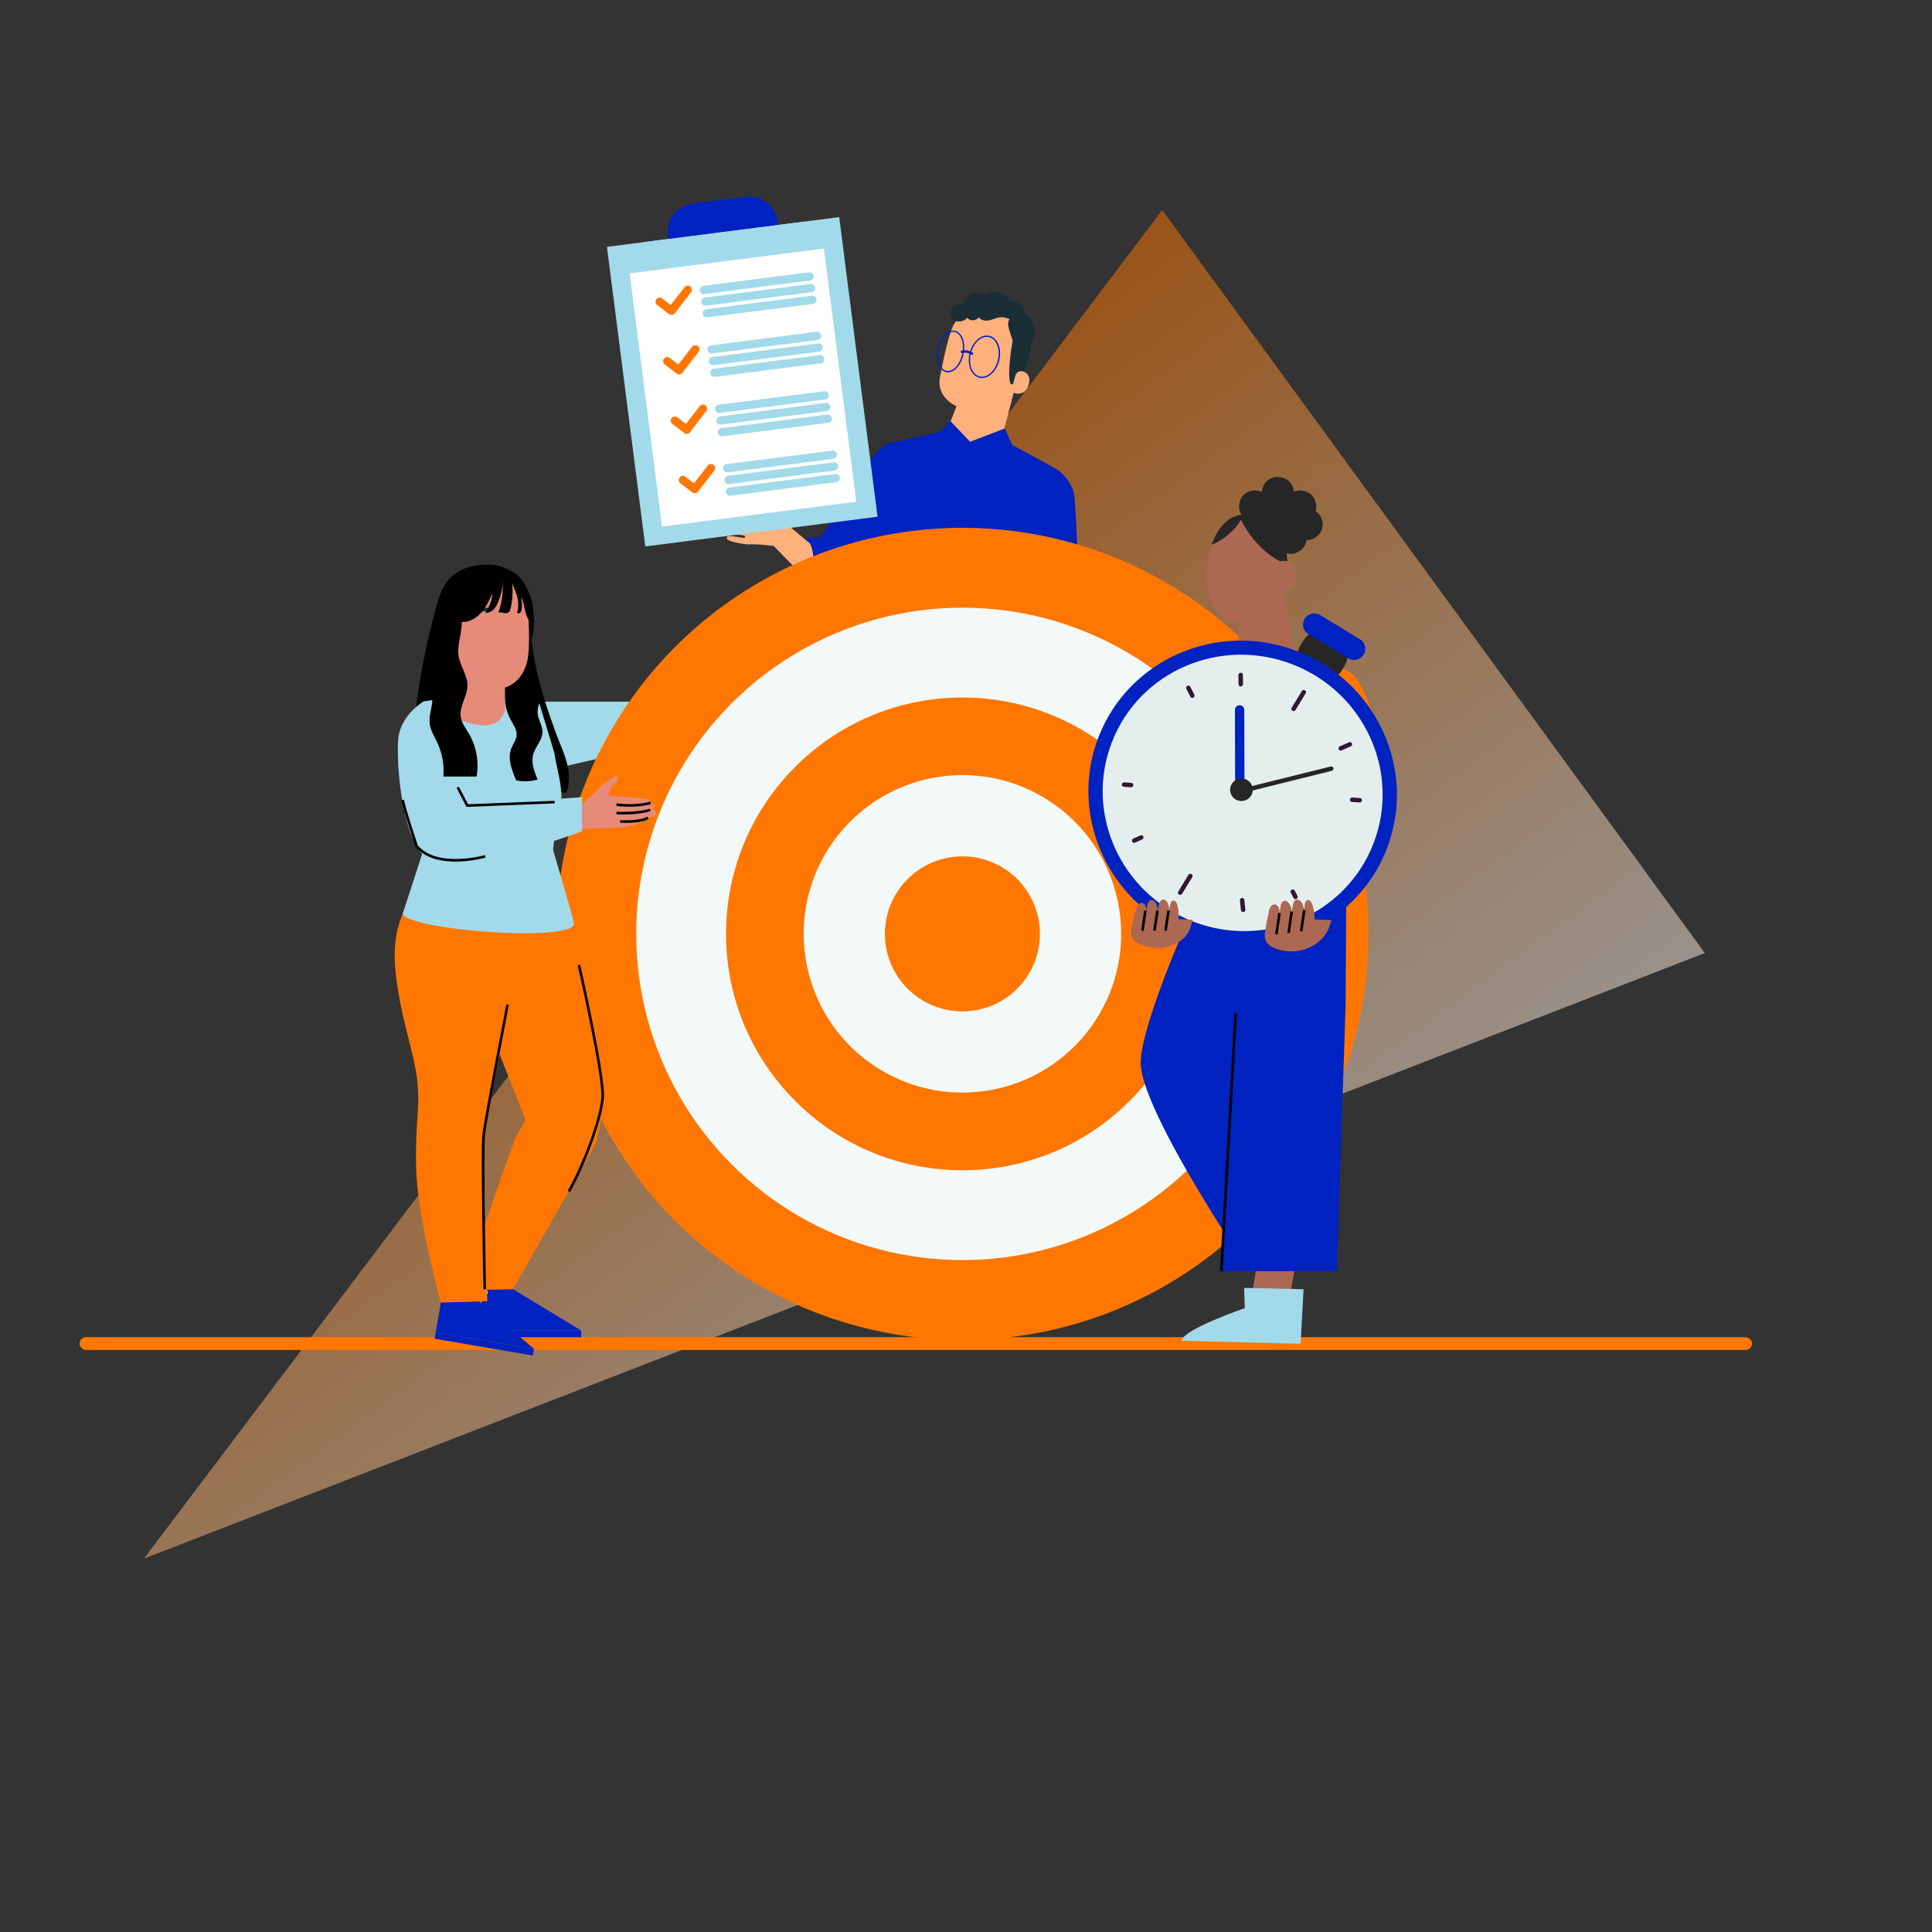 <?xml version="1.0" encoding="UTF-8"?>
<svg xmlns="http://www.w3.org/2000/svg" xmlns:xlink="http://www.w3.org/1999/xlink" id="Laag_1" viewBox="0 0 750 750">
  <rect x="0" y="0" width="750" height="750" fill="#333333" stroke="none"/>
  <defs>
    <style>.cls-1{fill:#f3f9f8;}.cls-2,.cls-3{fill:#0022c0;}.cls-4{fill:#01864b;}.cls-5{fill:#ffb07d;}.cls-6{fill:#fff;}.cls-7{fill:#e68a79;}.cls-8{fill:#e4efed;}.cls-9{fill:#f70;}.cls-10{fill:#331832;}.cls-11{fill:#ad6853;}.cls-12{fill:#e1e1e1;}.cls-13{fill:#1a2e35;}.cls-14{fill:#a2daea;}.cls-15{fill:#262626;}.cls-16{fill:url(#Naamloos_verloop_74);opacity:.5;}.cls-17{stroke:#f70;}.cls-17,.cls-18{stroke-linecap:round;stroke-linejoin:round;stroke-width:3.2px;}.cls-17,.cls-18,.cls-19{fill:none;}.cls-18{stroke:#a2daea;}.cls-19{stroke:#000;stroke-miterlimit:10;}.cls-20{opacity:.3;}.cls-3{fill-rule:evenodd;}</style>
    <linearGradient id="Naamloos_verloop_74" x1="-9942.14" y1="-1019.91" x2="-9584.97" y2="-1019.91" gradientTransform="translate(5282.71 8872.61) rotate(53.56)" gradientUnits="userSpaceOnUse">
      <stop offset="0" stop-color="#f70"></stop>
      <stop offset="1" stop-color="#fff1e5"></stop>
    </linearGradient>
  </defs>
  <polygon class="cls-16" points="661.82 369.98 55.86 605.06 451.16 81.54 661.82 369.98"></polygon>
  <rect class="cls-9" x="30.86" y="519.08" width="649.28" height="4.99" rx="2.5" ry="2.5"></rect>
  <g>
    <path class="cls-13" d="m320.28,413.78c-5.56,1.24-21.31,5.03-21.93,8.31l39.99,6.65,1.55-11.39c.08-.57-.48-1.02-1.02-.82-1.94.72-6.4,1.34-14.96-2.39-1.14-.5-2.41-.63-3.63-.36Z"></path>
    <rect class="cls-11" x="364.59" y="411.45" width="12.96" height="18.09" transform="translate(2.96 -2.59) rotate(.4)"></rect>
    <path class="cls-13" d="m359.91,422.12c-5.31,2.07-20.3,8.22-20.41,11.55l40.53.48-.2-11.49c-.01-.58-.63-.94-1.13-.65-1.8,1.01-6.12,2.29-15.15-.08-1.21-.32-2.48-.26-3.64.2Z"></path>
    <path class="cls-6" d="m367.55,414.91s-.05-.28.05-.78c.09-.49.31-1.21.81-1.97.26-.36.53-.82,1.13-1.04.3-.11.71-.02.93.28.22.29.26.63.23.95-.15,1.3-1.38,2.44-2.86,2.49-1.48.02-2.73-.94-3.2-2.12-.1-.3-.15-.67.04-1,.19-.33.62-.43.91-.35.6.15.95.54,1.28.83.65.63,1.03,1.27,1.24,1.72.21.45.27.73.25.74-.08.05-.42-1.05-1.71-2.23-.33-.27-.7-.61-1.13-.7-.21-.04-.4.03-.49.19-.09.16-.08.42.01.66.4.96,1.54,1.84,2.8,1.81,1.25-.03,2.33-1.04,2.46-2.08.03-.25-.02-.51-.14-.67-.12-.16-.32-.22-.51-.16-.41.12-.72.53-.97.86-1.01,1.42-1.03,2.59-1.12,2.56Z"></path>
    <path class="cls-9" d="m334.81,251.05s-5.15,10.2-6.13,21.98c-.38,4.56-6.06,133.17-6.06,133.17l20.5,3.31,13.11-117.94,1.62.64s3.14,51.71,2.75,59.94c-.35,7.39.58,61.68.58,61.68l18.71,3.24,5.27-70.75,3.83-68.09.52-19.92-54.71-7.25Z"></path>
    <g>
      <g>
        <path class="cls-5" d="m388.6,118.24l-.81-.18c-8.16-1.8-16.34,2.97-18.8,10.96-2.28,7.43-3.19,12.98-4.04,17.05-1.75,8.43,6.37,11.59,6.37,11.59l-2.37,6.1c-1.42,5.62,2,11.32,7.63,12.71h0c5.55,1.37,11.18-1.97,12.63-7.51l8.1-31.02c2.68-8.56-.07-17.26-8.7-19.7Z"></path>
        <path class="cls-13" d="m370.66,125.34s3.38-4.77,6.19-5.44c3.4-.81,3.98,2.86,7.09,2.69,3.11-.17,6.36-.95,8.85,1.97,2.73,3.2.81,4.6.19,8.38-2.52,15.3-.7,20.19,1.66,13.24.26-.76,2.56-.9,3.61-4.13,1.36-4.18,2.67-9.34,2.39-12.58-.24-2.74-1.31-4.82-3.49-7.35-3.45-3.99-9.1-5.3-13.04-5.77-3.94-.46-12.34,2.33-13.44,9Z"></path>
        <path class="cls-5" d="m394.15,145.82c.34-1.29,1.68-2.06,2.95-1.65,1.53.5,3.08,1.77,2.26,4.99-1.45,5.71-6.88,3.07-6.85,2.9.02-.11,1.01-3.85,1.64-6.24Z"></path>
      </g>
      <path class="cls-13" d="m370.05,124c1.54,1.31,4.12.92,5.43-.63,1.08,1.4,3.58,1.26,4.51-.24.73,1.22,2.4,1.52,3.79,1.26,1.4-.25,2.69-.92,4.09-1.15,1.39-.22,2.83.04,4.08.68-1.19,1.3-.37,3.6.41,6.05.45,1.41,1.08,2.92,1.4,4.36.32,1.45,1.67,2.77,3.13,2.53,1.2-.2,2-1.31,2.66-2.32,1.23-1.88,2.51-3.97,2.23-6.19-.19-1.49-.83-3.63-1.84-4.74-1.6-1.74-2.25-1.54-2.25-1.54,0,0,.27-2.36-1.28-3.81-2.05-1.92-4.33-1.12-4.33-1.12,0,0-.77-3.05-4.59-3.65-2.94-.47-3.93.88-5.89.76-1.22-.07-2.39-.81-3.58-.55-2.01.43-2.53,3.23-4.34,4.2-.99.54-2.24.43-3.24.96-1.79.94-1.93,3.83-.38,5.14Z"></path>
    </g>
    <g>
      <path class="cls-2" d="m409.13,181.53c.5.08,7.22,4.11,7.97,11.47.75,7.36,1.75,34.04,1.75,34.04l4.25,8.46s-4.01,13.57-13.66,9.31c0,0-6.92.09-7.96-7.08-1.04-7.16-1.92-28.17-1.92-28.17l9.56-28.04Z"></path>
      <path class="cls-2" d="m390.06,166.32l2.88,6.37,16.18,8.84-12.94,48.98-2.37,26.38c-.32,3.51-3.59,5.98-7.05,5.32l-53.69-10.29c-1.34-.26-1.7-2.06-1.63-3.94.07-1.69.51-3.34,1.23-4.86l4.45-9.52c-1.42,6.14,7.41-36.8,7.74-38.36l-.57-22.92,20.8-4.75,3.78-4.18,7.71,8.1,13.48-5.16Z"></path>
      <path class="cls-2" d="m344.3,172.3s-4.49,2.82-5.57,5.34c-1.08,2.52-20.14,30.85-20.14,30.85l-7.32.76-2.5,3.58c-2.96,4.25-2.66,10.05.91,13.8.22.24.45.45.67.63,3.43,2.86,10.26,3.88,14.98-.17,4.48-3.83,18.06-18.01,18.06-18.01l3.15-19.52-2.24-17.26Z"></path>
      <path class="cls-5" d="m314.45,210.99l-9.13-7.58-5.82,5.17.54,3.05,11.45,11.75s2.73-1.4,3.86-4.74c1.19-3.52-.9-7.64-.9-7.64Z"></path>
      <path class="cls-5" d="m304.96,206.74c.12-.17,1.56-4.34-1.25-7.66s-5.59-4.77-7.23-5.85-4.83-4.75-5.6-4.11c-.77.64-1.23,1.71-.52,3.22.71,1.5,5.72,4.39,4.7,5.99-.42.65-2.12.5-2.12.5,0,0-6.5-.62-9.16-1.29-2.66-.67-5.17-.55-5.18.41-.01.95.42,1.55,2.63,2.1,2.21.55,5.86.99,5.97,1.54.1.54-.69.75-1.98.44-1.29-.3-7.44-1.3-7.97-.66-.53.63-.38,1.76.42,2.12l1.36.75s-1.03,1.03-.43,1.79c.59.77,2.22.79,2.22.79l8.19,1.08s.39.57.1.87c-.29.3-6.6-1.2-6.76-.51-.16.69-.77.93,1.06,1.7,1.84.77,6.63,1.55,8.43,1.36,1.8-.19,9.07.65,9.07.65l4.05-5.23Z"></path>
      <path class="cls-11" d="m415.17,228.32l10.7-6.31,4.44,6.96-1.14,2.87-13.58,9.2s-2.35-1.65-2.97-5.12c-.63-3.53,2.57-7.61,2.57-7.61Z"></path>
    </g>
  </g>
  <polygon class="cls-14" points="208.53 272.39 244.29 272.39 240.02 292.72 214.27 298.59 208.53 272.39"></polygon>
  <g>
    <g>
      <rect class="cls-14" x="242.68" y="89.6" width="90.9" height="117.25" transform="translate(-16.47 37.74) rotate(-7.29)"></rect>
      <rect class="cls-6" x="250.4" y="100.92" width="76.01" height="99.08" transform="translate(-16.75 37.8) rotate(-7.29)"></rect>
      <path class="cls-2" d="m269.63,77.68h20.54c6.21,0,11.25,5.04,11.25,11.25v1.2h-43.04v-1.2c0-6.21,5.04-11.25,11.25-11.25Z" transform="translate(-8.38 36.18) rotate(-7.29)"></path>
      <g>
        <polyline class="cls-17" points="256.08 117.11 260.67 120.66 266.99 112.49"></polyline>
        <g>
          <line class="cls-18" x1="273.23" y1="112.56" x2="314.26" y2="107.31"></line>
          <line class="cls-18" x1="273.8" y1="117.09" x2="314.84" y2="111.84"></line>
          <line class="cls-18" x1="274.38" y1="121.62" x2="315.42" y2="116.38"></line>
        </g>
      </g>
      <g>
        <polyline class="cls-17" points="259.03 140.19 263.63 143.74 269.94 135.57"></polyline>
        <g>
          <line class="cls-18" x1="276.18" y1="135.64" x2="317.21" y2="130.39"></line>
          <line class="cls-18" x1="276.76" y1="140.17" x2="317.79" y2="134.92"></line>
          <line class="cls-18" x1="277.34" y1="144.7" x2="318.37" y2="139.45"></line>
        </g>
      </g>
      <g>
        <polyline class="cls-17" points="261.98 163.27 266.58 166.82 272.89 158.65"></polyline>
        <g>
          <line class="cls-18" x1="279.13" y1="158.72" x2="320.16" y2="153.47"></line>
          <line class="cls-18" x1="279.71" y1="163.25" x2="320.74" y2="158"></line>
          <line class="cls-18" x1="280.29" y1="167.78" x2="321.32" y2="162.53"></line>
        </g>
      </g>
      <path class="cls-14" d="m249.9,90.05h62.45v2.29c0,2.51-2.04,4.55-4.55,4.55h-53.35c-2.51,0-4.55-2.04-4.55-4.55v-2.29h0Z" transform="translate(-9.58 36.41) rotate(-7.29)"></path>
    </g>
    <g>
      <polyline class="cls-17" points="265.1 186.32 269.7 189.88 276.01 181.71"></polyline>
      <g>
        <line class="cls-18" x1="282.25" y1="181.77" x2="323.28" y2="176.53"></line>
        <line class="cls-18" x1="282.83" y1="186.31" x2="323.86" y2="181.06"></line>
        <line class="cls-18" x1="283.41" y1="190.84" x2="324.44" y2="185.59"></line>
      </g>
    </g>
  </g>
  <g>
    <circle class="cls-9" cx="373.61" cy="362.53" r="157.64"></circle>
    <circle class="cls-1" cx="373.61" cy="362.53" r="126.63"></circle>
    <circle class="cls-9" cx="373.61" cy="362.53" r="91.76" transform="translate(-146.92 370.37) rotate(-45)"></circle>
    <circle class="cls-1" cx="373.61" cy="362.53" r="61.62" transform="translate(-53.25 64.53) rotate(-9.22)"></circle>
    <circle class="cls-9" cx="373.61" cy="362.53" r="30.09"></circle>
  </g>
  <polygon class="cls-3" points="186.97 516.51 225.63 516.51 225.63 519.08 186.97 519.08 186.97 516.51 186.97 516.51"></polygon>
  <polygon class="cls-3" points="186.97 516.51 186.97 500.48 199.15 500.48 225.63 516.51 186.97 516.51 186.97 516.51"></polygon>
  <polygon class="cls-3" points="169.17 517.17 207.28 523.66 206.85 526.2 168.74 519.7 169.17 517.17 169.17 517.17"></polygon>
  <polygon class="cls-3" points="169.17 517.17 171.87 501.36 183.88 503.41 207.28 523.66 169.17 517.17 169.17 517.17"></polygon>
  <g>
    <polygon class="cls-11" points="502.81 491.52 500.33 505.32 485.75 503.89 488.85 485.55 502.81 491.52"></polygon>
    <path class="cls-2" d="m512.72,469.93l-31.04,18.34s-2.55-3.79-6.34-9.73c-1.57-2.47-3.37-5.31-5.28-8.41-11.5-18.62-27.39-46.42-27.24-57.7.21-16.17,22.48-64.72,22.48-64.72l39.6,6.93-17.7,51.45,25.52,63.84Z"></path>
    <polygon class="cls-2" points="522.61 346.54 522.37 389.98 522.13 397.32 518.93 493.47 474.1 493.47 479.72 393.13 479.9 390 480.3 346.54 522.61 346.54"></polygon>
    <polygon class="cls-11" points="503.75 258.93 494.79 265.05 477.65 259.25 480.27 252.44 482.01 236.53 497.47 226.38 503.75 258.93"></polygon>
    <path class="cls-11" d="m499.74,219.34s0,.09,0,.12v.05l-.07.17-.34.76-7.71,17.25s-9.62,8.79-18.6.16c-4.71-4.53-5.73-15.56-3.21-24.58.04-.13.07-.27.11-.4.11-.39.23-.78.36-1.17l.08-.24c.02-.05.03-.1.05-.15.06-.16.11-.32.17-.47v-.03s.05-.1.05-.1c.16-.43.33-.84.51-1.25,1.83-4.26,4.59-7.65,8.26-9,.33-.12.66-.23,1.01-.32.09-.02.17-.04.26-.06.04,0,.08-.02.12-.02.01,0,.03,0,.04-.01.05-.01.1-.02.15-.03.2-.04.39-.07.6-.1.43-.06.86-.09,1.31-.1.24,0,.49,0,.73.02.06,0,.13,0,.2.01,6.03.36,9.78,2.97,12.11,6.17,2.67,3.66,3.48,8.11,3.72,10.88.04.39.06.75.07,1.07,0,.08,0,.16,0,.23,0,.31.01.58.01.79h0c0,.15,0,.28,0,.37Z"></path>
    <path class="cls-15" d="m492.66,193.07c2.34-1.1,5.36-.57,7.18,1.25,1.81,1.83,2.29,4.81,1.12,7.09-1.17,2.28-3.89,3.69-6.45,3.34-6.05-.82-7.36-9.1-1.84-11.69Z"></path>
    <path class="cls-15" d="m497.39,197.97c2.34-1.1,5.36-.57,7.18,1.25,1.81,1.83,2.29,4.81,1.12,7.09-1.17,2.28-3.89,3.69-6.45,3.34-6.05-.82-7.36-9.1-1.84-11.69Z"></path>
    <path class="cls-15" d="m502.03,190.97c2.34-1.1,5.36-.57,7.18,1.25,1.81,1.83,2.29,4.81,1.12,7.09-1.17,2.28-3.89,3.69-6.45,3.34-6.05-.82-7.36-9.1-1.84-11.69Z"></path>
    <path class="cls-15" d="m493.38,185.71c2.34-1.1,5.36-.57,7.18,1.25,1.81,1.83,2.29,4.81,1.12,7.09-1.17,2.28-3.89,3.69-6.45,3.34-6.05-.82-7.36-9.1-1.84-11.69Z"></path>
    <path class="cls-15" d="m484.5,190.97c2.34-1.1,5.36-.57,7.18,1.25,1.81,1.83,2.29,4.81,1.12,7.09-1.17,2.28-3.89,3.69-6.45,3.34-6.05-.82-7.36-9.1-1.84-11.69Z"></path>
    <path class="cls-15" d="m504.52,197.97c2.34-1.1,5.36-.57,7.18,1.25,1.81,1.83,2.29,4.81,1.12,7.09-1.17,2.28-3.89,3.69-6.45,3.34-6.05-.82-7.36-9.1-1.84-11.69Z"></path>
    <path class="cls-15" d="m498.31,203.28c2.34-1.1,5.36-.57,7.18,1.25,1.81,1.83,2.29,4.81,1.12,7.09-1.17,2.28-3.89,3.69-6.45,3.34-6.05-.82-7.36-9.1-1.84-11.69Z"></path>
    <path class="cls-15" d="m482.89,199.8c-.33.68-.7,1.35-1.1,2-2.65,4.29-6.71,7.75-11.43,9.66.02-.05.03-.1.05-.15.06-.16.11-.32.17-.47v-.03s.05-.1.05-.1c.16-.43.33-.84.51-1.25,1.83-4.26,4.59-7.65,8.26-9,.33-.12.66-.23,1.01-.32.09-.02.17-.04.26-.06.04,0,.08-.02.12-.02.01,0,.03,0,.04-.01.05-.01.1-.02.15-.03.2-.04.39-.07.6-.1.43-.06.86-.09,1.31-.1Z"></path>
    <path class="cls-15" d="m499.74,218.97h0c-2.36-.67-4.63-1.95-6.6-3.41-4.84-3.59-8.76-8.37-11.35-13.76-.29-.59-.56-1.19-.81-1.8.2-.04.39-.07.6-.1.43-.06.86-.09,1.31-.1.24,0,.49,0,.73.02.06,0,.13,0,.2.01,6.03.36,9.78,2.97,12.11,6.17,2.67,3.66,3.48,8.11,3.72,10.88.04.39.06.75.07,1.07,0,.08,0,.16,0,.23,0,.31.01.58.01.79Z"></path>
    <path class="cls-11" d="m495.58,219.11c.72-1.02,2.08-1.52,3.34-1.37,1.26.15,2.4.88,3.2,1.84,1.84,2.2,1.86,5.67.05,7.89-1.81,2.22-5.26,2.95-7.84,1.65"></path>
    <path class="cls-9" d="m444.76,283.41h90.32s0-.01-.01-.03c-.11-.35-1.1-3.57-2.54-7.44-1.94-5.23-4.69-11.65-7.16-13.84-4.83-4.3-22.93-9.98-22.93-9.98,0,0-13.43,13.45-22.17.32,0,0-18.13,2.87-21.12,4.91-2.9,1.97-13.7,24.62-14.36,26,0,0,0,0,0,0-.02.04-.03.06-.03.06Z"></path>
    <path class="cls-4" d="m444.76,283.35h.03s90.28.03,90.28.03c-.11-.35-1.1-3.57-2.54-7.44l-87.73,7.41h-.03Z"></path>
    <polygon class="cls-15" points="511.77 283.52 510.89 278.84 512.02 278.64 512.9 283.31 511.77 283.52"></polygon>
    <polygon class="cls-15" points="461.29 283.61 460.21 283.22 461.94 278.55 463.02 278.94 461.29 283.61"></polygon>
    <line class="cls-19" x1="479.72" y1="393.13" x2="474.1" y2="493.47"></line>
    <g>
      <path class="cls-15" d="m507.96,263.31h0c4.42,2.69,10.21,1.3,12.93-3.1l1.02-1.65c2.72-4.41,1.34-10.16-3.09-12.85h0c-4.42-2.69-10.21-1.3-12.93,3.1l-1.02,1.65c-2.72,4.41-1.34,10.16,3.09,12.85Z"></path>
      <path class="cls-2" d="m507.9,246.17l15.46,9.41c2.06,1.25,4.75.61,6.01-1.44h0c1.26-2.05.62-4.72-1.43-5.97l-15.46-9.41c-2.06-1.25-4.75-.61-6.01,1.44h0c-1.26,2.05-.62,4.72,1.43,5.97Z"></path>
      <ellipse class="cls-2" cx="482.37" cy="307.77" rx="58.97" ry="60.01" transform="translate(20.96 646.15) rotate(-68.79)"></ellipse>
      <ellipse class="cls-8" cx="482.37" cy="307.77" rx="53.52" ry="54.45" transform="translate(20.96 646.15) rotate(-68.79)"></ellipse>
      <path class="cls-10" d="m501.53,275.77c.05.06.12.11.19.15.41.25.94.11,1.19-.29l3.95-6.49c.25-.41.13-.95-.29-1.18-.41-.25-.94-.11-1.19.29l-3.95,6.49c-.2.34-.15.76.1,1.03Z"></path>
      <path class="cls-10" d="m457.5,347.13c.05.06.12.11.19.15.41.25.94.11,1.19-.29l3.95-6.49c.25-.41.13-.95-.29-1.18-.41-.25-.94-.11-1.19.29l-3.95,6.49c-.2.34-.15.76.1,1.03Z"></path>
      <g>
        <path class="cls-10" d="m439.63,326.91c.25.27.64.36.99.2l2.77-1.24c.44-.2.64-.71.44-1.14-.19-.44-.71-.63-1.15-.43l-2.77,1.24c-.44.2-.64.71-.44,1.14.04.09.09.16.15.23Z"></path>
        <path class="cls-10" d="m519.85,291.11c.25.27.64.36.99.2l3.54-1.58c.44-.2.64-.71.44-1.14-.18-.43-.71-.63-1.15-.43l-3.54,1.58c-.44.2-.64.71-.44,1.14.04.09.09.16.15.23Z"></path>
      </g>
      <g>
        <path class="cls-10" d="m435.73,305.16c.15.16.35.26.58.28l2.72.18c.48.03.89-.33.93-.8.03-.48-.33-.89-.81-.92l-2.72-.18c-.48-.03-.89.33-.93.8-.02.25.07.47.23.64Z"></path>
        <path class="cls-10" d="m524.25,311.03c.15.16.35.26.58.28l2.96.2c.48.03.89-.33.93-.8.03-.48-.33-.89-.81-.92l-2.96-.2c-.48-.03-.89.33-.93.8-.02.25.07.47.23.64Z"></path>
      </g>
      <g>
        <path class="cls-10" d="m481.94,353.79c.18.19.45.31.73.27.48-.05.82-.47.78-.95l-.39-3.74c-.05-.48-.48-.82-.95-.77-.48.05-.82.47-.78.95l.39,3.74c.02.19.1.36.22.49Z"></path>
        <path class="cls-10" d="m481.03,266.2c.16.17.39.28.65.28.48,0,.86-.4.86-.87l-.04-3.6c0-.48-.4-.86-.88-.85s-.86.4-.86.87l.04,3.6c0,.22.09.42.23.57Z"></path>
      </g>
      <g>
        <path class="cls-10" d="m502.26,348.78c.26.28.68.36,1.03.18.43-.22.6-.74.38-1.16l-1.04-2.04c-.23-.43-.74-.59-1.17-.38-.43.22-.6.74-.38,1.16l1.04,2.04c.04.07.08.14.13.19Z"></path>
        <path class="cls-10" d="m462.24,270.65c.26.28.68.36,1.03.18.43-.22.6-.74.38-1.16l-1.56-3.05c-.23-.43-.74-.59-1.17-.38-.43.22-.6.74-.38,1.16l1.56,3.05c.04.07.08.14.13.19Z"></path>
      </g>
      <path class="cls-15" d="m479.83,308.01c.21.23.53.33.85.25l36.32-9.03c.46-.12.75-.58.63-1.05-.11-.46-.59-.74-1.05-.63l-36.31,9.03c-.46.12-.75.58-.63,1.05.04.14.11.27.2.37Z"></path>
      <path class="cls-2" d="m479.96,307.39c.33.36.81.59,1.34.58,1,0,1.81-.82,1.81-1.82l-.08-30.59c0-1-.82-1.8-1.82-1.8-1,0-1.81.82-1.81,1.82l.08,30.59c0,.47.18.89.48,1.21Z"></path>
      <ellipse class="cls-15" cx="481.93" cy="306.58" rx="4.41" ry="4.38" transform="translate(-56.48 115.89) rotate(-12.96)"></ellipse>
    </g>
    <path class="cls-11" d="m439.37,363.89c.52,1.09,1.59,1.83,2.67,2.39,3.48,1.8,7.67,2.23,11.45,1.19,1.94-.53,3.77-1.44,5.35-2.68,2.77-2.17,3.01-4.33,4.23-7.74l-5.61-.25c.32-1.86-.11-4.64-.51-5.79-.23-.65-.66-1.39-1.36-1.39-.42,0-.8.29-1.02.65-.1.16-.39,1.47-.73,3.11.08-.99-.12-2-.59-2.89-.19-.37-.44-.73-.78-.97-.34-.25-.79-.38-1.2-.26-.34.09-.61.34-.81.63-.19.29-.33.61-.43.94-.24.87-.46,1.77-.67,2.68.05-1-.18-2-.67-2.88-.2-.36-.46-.71-.81-.95-.35-.24-.8-.35-1.2-.23-.33.1-.6.36-.79.65-.18.29-.32.62-.4.95-.22.89-.42,1.78-.6,2.67.03-.65.06-1.31-.14-1.92-.21-.63-.72-1.2-1.39-1.29-.63-.08-1.25.29-1.63.79-.38.5-.57,1.11-.74,1.71-.64,2.21-1.2,4.45-1.69,6.7-.3,1.39-.56,2.89.05,4.17Z"></path>
    <path class="cls-11" d="m491.5,365.55c.62,1.13,1.8,1.85,2.99,2.37,3.81,1.69,8.28,1.89,12.23.55,2.02-.69,3.91-1.77,5.5-3.17,2.8-2.47,3.54-4.41,4.62-8.11l-6.59-.28c.22-2-.42-4.92-.92-6.11-.28-.68-.79-1.43-1.54-1.39-.45.02-.83.36-1.04.75-.09.18-.32,1.58-.58,3.35.02-1.06-.26-2.12-.81-3.03-.23-.38-.51-.74-.89-.98-.38-.24-.86-.35-1.29-.2-.35.12-.63.4-.81.71s-.32.67-.39,1.02c-.2.94-.38,1.9-.54,2.88,0-1.06-.32-2.12-.9-3.01-.24-.37-.53-.73-.92-.96-.38-.23-.87-.32-1.29-.17-.35.13-.62.42-.79.74-.18.32-.3.67-.36,1.03-.18.96-.33,1.92-.46,2.87,0-.69-.02-1.39-.28-2.03-.26-.65-.85-1.23-1.56-1.28-.67-.05-1.3.38-1.67.94-.37.55-.53,1.21-.67,1.86-.53,2.39-.99,4.8-1.36,7.22-.23,1.49-.4,3.1.33,4.42Z"></path>
    <line class="cls-19" x1="496.71" y1="354.42" x2="495.48" y2="362.7"></line>
    <line class="cls-19" x1="501.43" y1="353.91" x2="500.21" y2="362.19"></line>
    <line class="cls-19" x1="506.32" y1="353.27" x2="505.1" y2="361.55"></line>
  </g>
  <line class="cls-19" x1="444.64" y1="353.51" x2="443.49" y2="361.29"></line>
  <line class="cls-19" x1="449.31" y1="353.51" x2="448.16" y2="361.29"></line>
  <line class="cls-19" x1="453.62" y1="353.51" x2="452.46" y2="361.29"></line>
  <path class="cls-12" d="m188.28,500.49c-.61-.05-1.22.43-1.3,1.03-.08.61.4,1.23,1.01,1.3.61.06,1.36-.49,1.37-1.1.01-.61-.6-1.32-1.2-1.23"></path>
  <g>
    <path class="cls-9" d="m220.84,357.07s10.47,45.64,12.66,62.91c1.53,12.02-1.49,19.93-1.85,22.34-.12.81-.39,1.59-.79,2.3l-31.72,55.86-19.5.38s17.45-52.33,20.71-59.57l3.67-6.52-29.03-73.51,45.84-4.18Z"></path>
    <path class="cls-9" d="m203.79,357.88c.36,1.45-16.81,86.41-16.81,86.41l2.21,60.87-18.06.49s-9.24-33.16-9.6-52.73c-.36-19.56,1.85-22.91.25-35.13-1.69-12.88-12.02-39.41-7.34-57.41,3.92-15.05,14.01-22.29,14.01-22.29l35.34,19.78Z"></path>
  </g>
  <path d="m169.02,236.9l36.67,1c.21,17.69,4.76,32,10.14,46.74,1.37,3.75,3.1,7.29,4.15,11.2,1.05,3.91,1.33,8.37-.2,12.02-3.11-.89-9.78.75-12.89-.14-.03-1.2-.06-2.4-.08-3.59-.2,1.56-1.18,2.98-2.35,3.68-1.51.9-3.26.89-4.93.83-9.7-.38-19.37-2.03-28.81-4.91-1.25-.38-8.77,1.74-8.77,1.74-4.15-17.93,1.66-48.95,7.09-68.56Z"></path>
  <path class="cls-14" d="m209.19,272.39l6.04,19.98s-.21-1.58,0,0c1.04,7.87,5.17,17.33.68,26.46l-1.2,11.13s7.33,24.72,8.11,28.4c.58,7.76-64.54,2.69-66.5-3.64l8.55-26.23-.56-33.51c-.47-11.14.1-22.7.1-22.7l15.62-2.26,16,1.17,13.16,1.2Z"></path>
  <g class="cls-20">
    <path d="m191.81,316.12c2.78-.77,5.36-2.24,6.78-4.75l.05.15c-.54,3.25-3.29,6.27-6.47,7.11-3.18.84-6.55-.49-8.62-3.05,2.72.95,5.48,1.31,8.26.54Z"></path>
  </g>
  <g>
    <path class="cls-7" d="m226.48,311.72s4.87-4.27,6.17-5.83c1.31-1.56,6.74-5.01,6.74-5.01,0,0,.79.48.33,1.95-.14.45-2.92,3.57-2.92,3.57,0,0-.94,2.08.02,2.42.96.34,13.1,1.15,13.1,1.15,2.6.18,2.31,1.69,2.31,1.69,0,0,1.79.06,1.85,1.27.04.78-1.71,1.45-1.71,1.45,0,0,1.93-.26,2.34,1.09.41,1.35-3.12,1.96-3.12,1.96-.48,1.89-7.28,3.18-9.09,3.59-1.81.41-17.75.79-17.75.79l-1.8-9.13,3.54-.97Z"></path>
    <path class="cls-14" d="m164.42,272.28s-8.9,5.26-9.79,14.37c-.86,8.71,1.01,37.5,10.43,46.08,2.16,1.97,16.91,1.59,30.89-1.24,15.37-3.11,30-8.82,30-8.82v-13.23l-44.53,3.29-16.99-40.45Z"></path>
  </g>
  <g>
    <path d="m200.55,285.38c.15-2.16-1.26-4.07-2.3-5.98-1.93-3.55-2.69-7.73-2.13-11.73l13.76,4.33c-.93,1.27-1.55,4.41-.92,6.38.63,1.97,1.7,3.88,1.62,5.94-.12,3.09-2.73,5.5-3.57,8.47-.92,3.27.39,6.7,1.68,9.84-2.69.75-5.55.86-8.28.32-1.72-3.94-3.46-8.39-1.92-12.4.67-1.75,1.94-3.32,2.07-5.18Z"></path>
    <g>
      <g>
        <path d="m168.54,238.93c1.42-6.04,2.88-12.32,7.88-15.99,4.46-3.27,9.44-4.06,14.95-3.65,2.71.2,5.74,1.56,8.07,2.97,3.19,1.94,4.44,5.71,5.9,9.15,2.92,6.88,2.22,16.05.01,18.54l-28.82,14.04c-4.93-2.77-8.25-4.1-9.4-9.64-.78-3.77.53-11.67,1.41-15.42Z"></path>
        <g>
          <path class="cls-7" d="m176.85,228.56l18.01-4.68c5.77-.65,9.66,6.44,10.07,12.23.45,6.44.74,14.32.01,19.13-1.26,8.28-6.8,11.03-8.39,11.47-.26.07-.48.08-.48.08,0,.41-.04,1.04-.05,2.42l.05,6.46c-2.38,7.84-10.32,6.9-20.24,2.82l-1.99-46.46c-.05-1.76,1.26-3.27,3.02-3.47Z"></path>
          <path class="cls-13" d="m190.8,236.75c-.11.37-1.45.28-3,.57-1.56.26-2.78.8-3.01.48-.1-.15.1-.5.58-.89.48-.38,1.27-.77,2.2-.93.93-.16,1.8-.07,2.38.13.59.19.89.46.85.64Z"></path>
        </g>
      </g>
      <path d="m195.05,222.76c.44,3.9-.22,7.91-1.89,11.46-.47.99-1.03,1.97-1.85,2.68-.83.72-1.98,1.14-3.04.88,1.7-2.09,2.72-4.73,2.87-7.42-1.23,2.71-2.49,5.47-4.5,7.66-2.01,2.19-4.93,3.77-7.88,3.42l.26-1.98c-.47,1.41-1.22,2.8-2.45,3.63-1.23.83-3.02.96-4.15-.02,1.13-4.81-1.68-10.14.31-14.66,1.38-3.13,4.71-4.94,8-5.88,4.63-1.32,9.6-1.38,14.26-.17"></path>
      <g>
        <path class="cls-13" d="m194.64,222.83c.01.07.03.14.04.21h-.03c0-.06,0-.14,0-.21Z"></path>
        <path d="m194.68,223.04l.59-.23c1.85-.89,3.07-1.92,5.83.66,1.5,1.4,2.81,3.47,3.74,5.57.83,1.88,1.72,3.92,1.98,5.95.34,2.66.38,4.6,0,7.41-1.61-1.13-2.39-3.1-2.87-5-.47-1.91-.73-3.9-1.64-5.64.23,1.63.47,3.29.16,4.9-.08.44-.22.9-.56,1.2-.34.29-.93.33-1.2-.03.65-1.85.59-3.9.15-5.81-.44-1.91-1.23-3.72-2.04-5.52.35,3.28.13,6.61-.64,9.81-.11.46-.25.94-.59,1.27-.51.49-1.31.48-2.01.36-.7-.12-1.41-.33-2.1-.15,1.72-4.69,2.14-9.85,1.19-14.75Z"></path>
      </g>
    </g>
    <path d="m178.48,238.01c2.26,5.14-1.31,11.08-.45,16.63.62,4,3.5,7.52,3.44,11.57-.06,4.1-3.17,7.85-2.64,11.91.33,2.51,1.98,4.6,3.26,6.79,2.88,4.95,3.93,10.93,2.91,16.56-4.29,0-8.58-.02-12.86-.02.36-4.4-.43-8.9-2.27-12.91-1.18-2.57-2.81-5.03-3.09-7.85-.26-2.58.65-5.13.96-7.7.56-4.69-.88-9.34-1.7-13.99-.82-4.65-.92-9.84,1.9-13.63"></path>
  </g>
  <g>
    <path class="cls-2" d="m387.96,139.63c.11-.53.2-1.09.23-1.64.02-.19.03-.39.03-.58,0-.33,0-.64-.02-.96-.15-2.19-.96-4.03-2.3-5.15-1.05-.89-2.32-1.22-3.66-.96-.27.06-.55.13-.81.23-2.14.79-3.97,3.04-4.83,5.78-.1.31-.19.62-.25.94-.18.75-.27,1.53-.29,2.32-.01.76.05,1.49.19,2.17.32,1.66,1.06,3.03,2.14,3.93.44.36.91.64,1.41.81.15.05.3.1.46.13.57.13,1.17.14,1.79.02.64-.12,1.26-.37,1.85-.74,1.47-.91,2.72-2.5,3.49-4.42.08-.19.16-.4.23-.6.14-.42.27-.85.36-1.3Zm-10.37,4.35c-.38-.66-.67-1.44-.84-2.29-.13-.65-.19-1.35-.18-2.06.01-.72.1-1.42.24-2.11.07-.33.15-.65.25-.96.82-2.68,2.59-4.85,4.66-5.55.2-.07.4-.12.61-.16.55-.11,1.07-.1,1.57.01.6.13,1.15.41,1.66.83.69.58,1.24,1.4,1.6,2.38.15.39.26.8.35,1.25,0,.03,0,.05.01.07,0,.01,0,.03.01.04.05.23.08.45.1.69.05.41.07.84.06,1.28,0,.48-.05.95-.12,1.41-.04.31-.1.62-.18.92-.08.32-.17.63-.26.94h0c-.66,2.01-1.85,3.72-3.3,4.69-.59.41-1.23.69-1.9.81-.7.13-1.38.08-2.02-.14-.43-.15-.84-.39-1.21-.71-.43-.35-.8-.8-1.1-1.33,0,0,0-.01-.02-.02Z"></path>
    <path class="cls-2" d="m373.65,137.61c.06-.21.11-.42.16-.64-.09.02-.16.03-.2.04-.21,1.16-.58,2.26-1.06,3.24,0,0,0-.01.01-.01.06-.11.12-.21.17-.32,0-.02.02-.04.02-.05.07-.13.13-.26.19-.4.09-.2.19-.4.27-.61.08-.21.16-.41.23-.63.07-.2.13-.41.19-.61Zm0,0c.06-.21.11-.42.16-.64-.09.02-.16.03-.2.04-.21,1.16-.58,2.26-1.06,3.24,0,0,0-.01.01-.01.06-.11.12-.21.17-.32,0-.02.02-.04.02-.05.07-.13.13-.26.19-.4.09-.2.19-.4.27-.61.08-.21.16-.41.23-.63.07-.2.13-.41.19-.61Zm0,0c.06-.21.11-.42.16-.64-.09.02-.16.03-.2.04-.21,1.16-.58,2.26-1.06,3.24,0,0,0-.01.01-.01.06-.11.12-.21.17-.32,0-.02.02-.04.02-.05.07-.13.13-.26.19-.4.09-.2.19-.4.27-.61.08-.21.16-.41.23-.63.07-.2.13-.41.19-.61Zm0,0c.06-.21.11-.42.16-.64-.09.02-.16.03-.2.04-.21,1.16-.58,2.26-1.06,3.24,0,0,0-.01.01-.01.06-.11.12-.21.17-.32,0-.02.02-.04.02-.05.07-.13.13-.26.19-.4.09-.2.19-.4.27-.61.08-.21.16-.41.23-.63.07-.2.13-.41.19-.61Zm0,0c.06-.21.11-.42.16-.64-.09.02-.16.03-.2.04-.21,1.16-.58,2.26-1.06,3.24,0,0,0-.01.01-.01.06-.11.12-.21.17-.32,0-.02.02-.04.02-.05.07-.13.13-.26.19-.4.09-.2.19-.4.27-.61.08-.21.16-.41.23-.63.07-.2.13-.41.19-.61Zm0,0c.06-.21.11-.42.16-.64-.09.02-.16.03-.2.04-.21,1.16-.58,2.26-1.06,3.24,0,0,0-.01.01-.01.06-.11.12-.21.17-.32,0-.02.02-.04.02-.05.07-.13.13-.26.19-.4.09-.2.19-.4.27-.61.08-.21.16-.41.23-.63.07-.2.13-.41.19-.61Zm0,0c.06-.21.11-.42.16-.64-.09.02-.16.03-.2.04-.21,1.16-.58,2.26-1.06,3.24,0,0,0-.01.01-.01.06-.11.12-.21.17-.32,0-.02.02-.04.02-.05.07-.13.13-.26.19-.4.09-.2.19-.4.27-.61.08-.21.16-.41.23-.63.07-.2.13-.41.19-.61Zm0,0c.06-.21.11-.42.16-.64-.09.02-.16.03-.2.04-.21,1.16-.58,2.26-1.06,3.24,0,0,0-.01.01-.01.06-.11.12-.21.17-.32,0-.02.02-.04.02-.05.07-.13.13-.26.19-.4.09-.2.19-.4.27-.61.08-.21.16-.41.23-.63.07-.2.13-.41.19-.61Zm.5-.69c.06-.32.1-.64.13-.97.02-.17.03-.35.04-.52.13-2.7-.65-5.04-2.06-6.25-.34-.28-.69-.5-1.07-.64-.31-.12-.63-.19-.96-.21-.24-.01-.47,0-.72.04h0c-.06,0-.12.02-.18.03-2.9.58-5.43,4.63-5.63,9.03-.12,2.7.65,5.04,2.07,6.25.36.31.76.54,1.17.68.49.17,1.01.21,1.55.14,0,0,.01,0,.02,0,.07,0,.13-.02.2-.03,1.05-.21,2.06-.87,2.91-1.85h0s0,0,0,0c.85-.96,1.56-2.23,2.04-3.65.22-.65.4-1.33.51-2.04Zm-1.66,3.46c-.49.96-1.1,1.78-1.77,2.4-.56.52-1.18.9-1.81,1.08,0,0,0,0-.01,0,0,0,0,0,0,0-.02.01-.05.02-.07.02-.08.03-.16.05-.24.06-.09.02-.19.04-.28.04-.81.09-1.57-.15-2.21-.71-1.28-1.1-1.99-3.22-1.89-5.73,0,0,0-.01,0-.02,0,0,0-.02,0-.02h0s0-.05,0-.07c.2-4.18,2.54-8.01,5.22-8.55.17-.03.34-.05.51-.06.34-.01.67.04.98.14.36.12.69.31,1,.58.02.02.05.04.07.07.61.55,1.09,1.35,1.41,2.31.32,1,.47,2.18.41,3.45-.01.2-.02.4-.04.6-.03.34-.08.68-.14,1.02-.21,1.16-.58,2.26-1.06,3.24-.03.04-.05.09-.07.13Zm1.16-2.77c.06-.21.11-.42.16-.64-.09.02-.16.03-.2.04-.21,1.16-.58,2.26-1.06,3.24,0,0,0-.01.01-.01.06-.11.12-.21.17-.32,0-.02.02-.04.02-.05.07-.13.13-.26.19-.4.09-.2.19-.4.27-.61.08-.21.16-.41.23-.63.07-.2.13-.41.19-.61Zm0,0c.06-.21.11-.42.16-.64-.09.02-.16.03-.2.04-.21,1.16-.58,2.26-1.06,3.24,0,0,0-.01.01-.01.06-.11.12-.21.17-.32,0-.02.02-.04.02-.05.07-.13.13-.26.19-.4.09-.2.19-.4.27-.61.08-.21.16-.41.23-.63.07-.2.13-.41.19-.61Zm0,0c.06-.21.11-.42.16-.64-.09.02-.16.03-.2.04-.21,1.16-.58,2.26-1.06,3.24,0,0,0-.01.01-.01.06-.11.12-.21.17-.32,0-.02.02-.04.02-.05.07-.13.13-.26.19-.4.09-.2.19-.4.27-.61.08-.21.16-.41.23-.63.07-.2.13-.41.19-.61Zm0,0c.06-.21.11-.42.16-.64-.09.02-.16.03-.2.04-.21,1.16-.58,2.26-1.06,3.24,0,0,0-.01.01-.01.06-.11.12-.21.17-.32,0-.02.02-.04.02-.05.07-.13.13-.26.19-.4.09-.2.19-.4.27-.61.08-.21.16-.41.23-.63.07-.2.13-.41.19-.61Zm0,0c.06-.21.11-.42.16-.64-.09.02-.16.03-.2.04-.21,1.16-.58,2.26-1.06,3.24,0,0,0-.01.01-.01.06-.11.12-.21.17-.32,0-.02.02-.04.02-.05.07-.13.13-.26.19-.4.09-.2.19-.4.27-.61.08-.21.16-.41.23-.63.07-.2.13-.41.19-.61Zm0,0c.06-.21.11-.42.16-.64-.09.02-.16.03-.2.04-.21,1.16-.58,2.26-1.06,3.24,0,0,0-.01.01-.01.06-.11.12-.21.17-.32,0-.02.02-.04.02-.05.07-.13.13-.26.19-.4.09-.2.19-.4.27-.61.08-.21.16-.41.23-.63.07-.2.13-.41.19-.61Zm0,0c.06-.21.11-.42.16-.64-.09.02-.16.03-.2.04-.21,1.16-.58,2.26-1.06,3.24,0,0,0-.01.01-.01.06-.11.12-.21.17-.32,0-.02.02-.04.02-.05.07-.13.13-.26.19-.4.09-.2.19-.4.27-.61.08-.21.16-.41.23-.63.07-.2.13-.41.19-.61Z"></path>
    <path class="cls-2" d="m373.27,137.03c-.14-.05-.25-.15-.3-.3-.09-.25.04-.53.3-.61.08-.03,2.01-.67,4.3.73.23.14.3.44.16.66-.14.23-.44.3-.67.16-1.9-1.17-3.46-.65-3.47-.64-.11.04-.22.03-.32,0Z"></path>
  </g>
  <path class="cls-19" d="m224.75,374.61s9.79,43,9.19,51.44c-.61,8.44-7.22,25.97-13.09,36.44"></path>
  <path class="cls-19" d="m197.06,389.98s-8.55,44.09-9.27,50.32c-.72,6.24.38,60.18.38,60.18"></path>
  <polyline class="cls-19" points="177.68 305.62 181.4 312.72 215.31 311.37"></polyline>
  <path class="cls-19" d="m188.34,332.44s-18.68,5.34-26.56-3.95c0,0-4.57-13.44-5.45-17.94"></path>
  <path class="cls-19" d="m239.31,312.33s6.66,1.09,13.24-.63"></path>
  <path class="cls-19" d="m239.31,315.63s8.3.4,13.07-1.25"></path>
  <path class="cls-19" d="m240.74,318.87s7.73.53,10.85-1.43"></path>
  <path class="cls-14" d="m482.97,499.95l.25,7.88s-24.12,8.25-24.5,12.65l46.18,1.18,1.14-21.18-23.07-.53Z"></path>
</svg>

